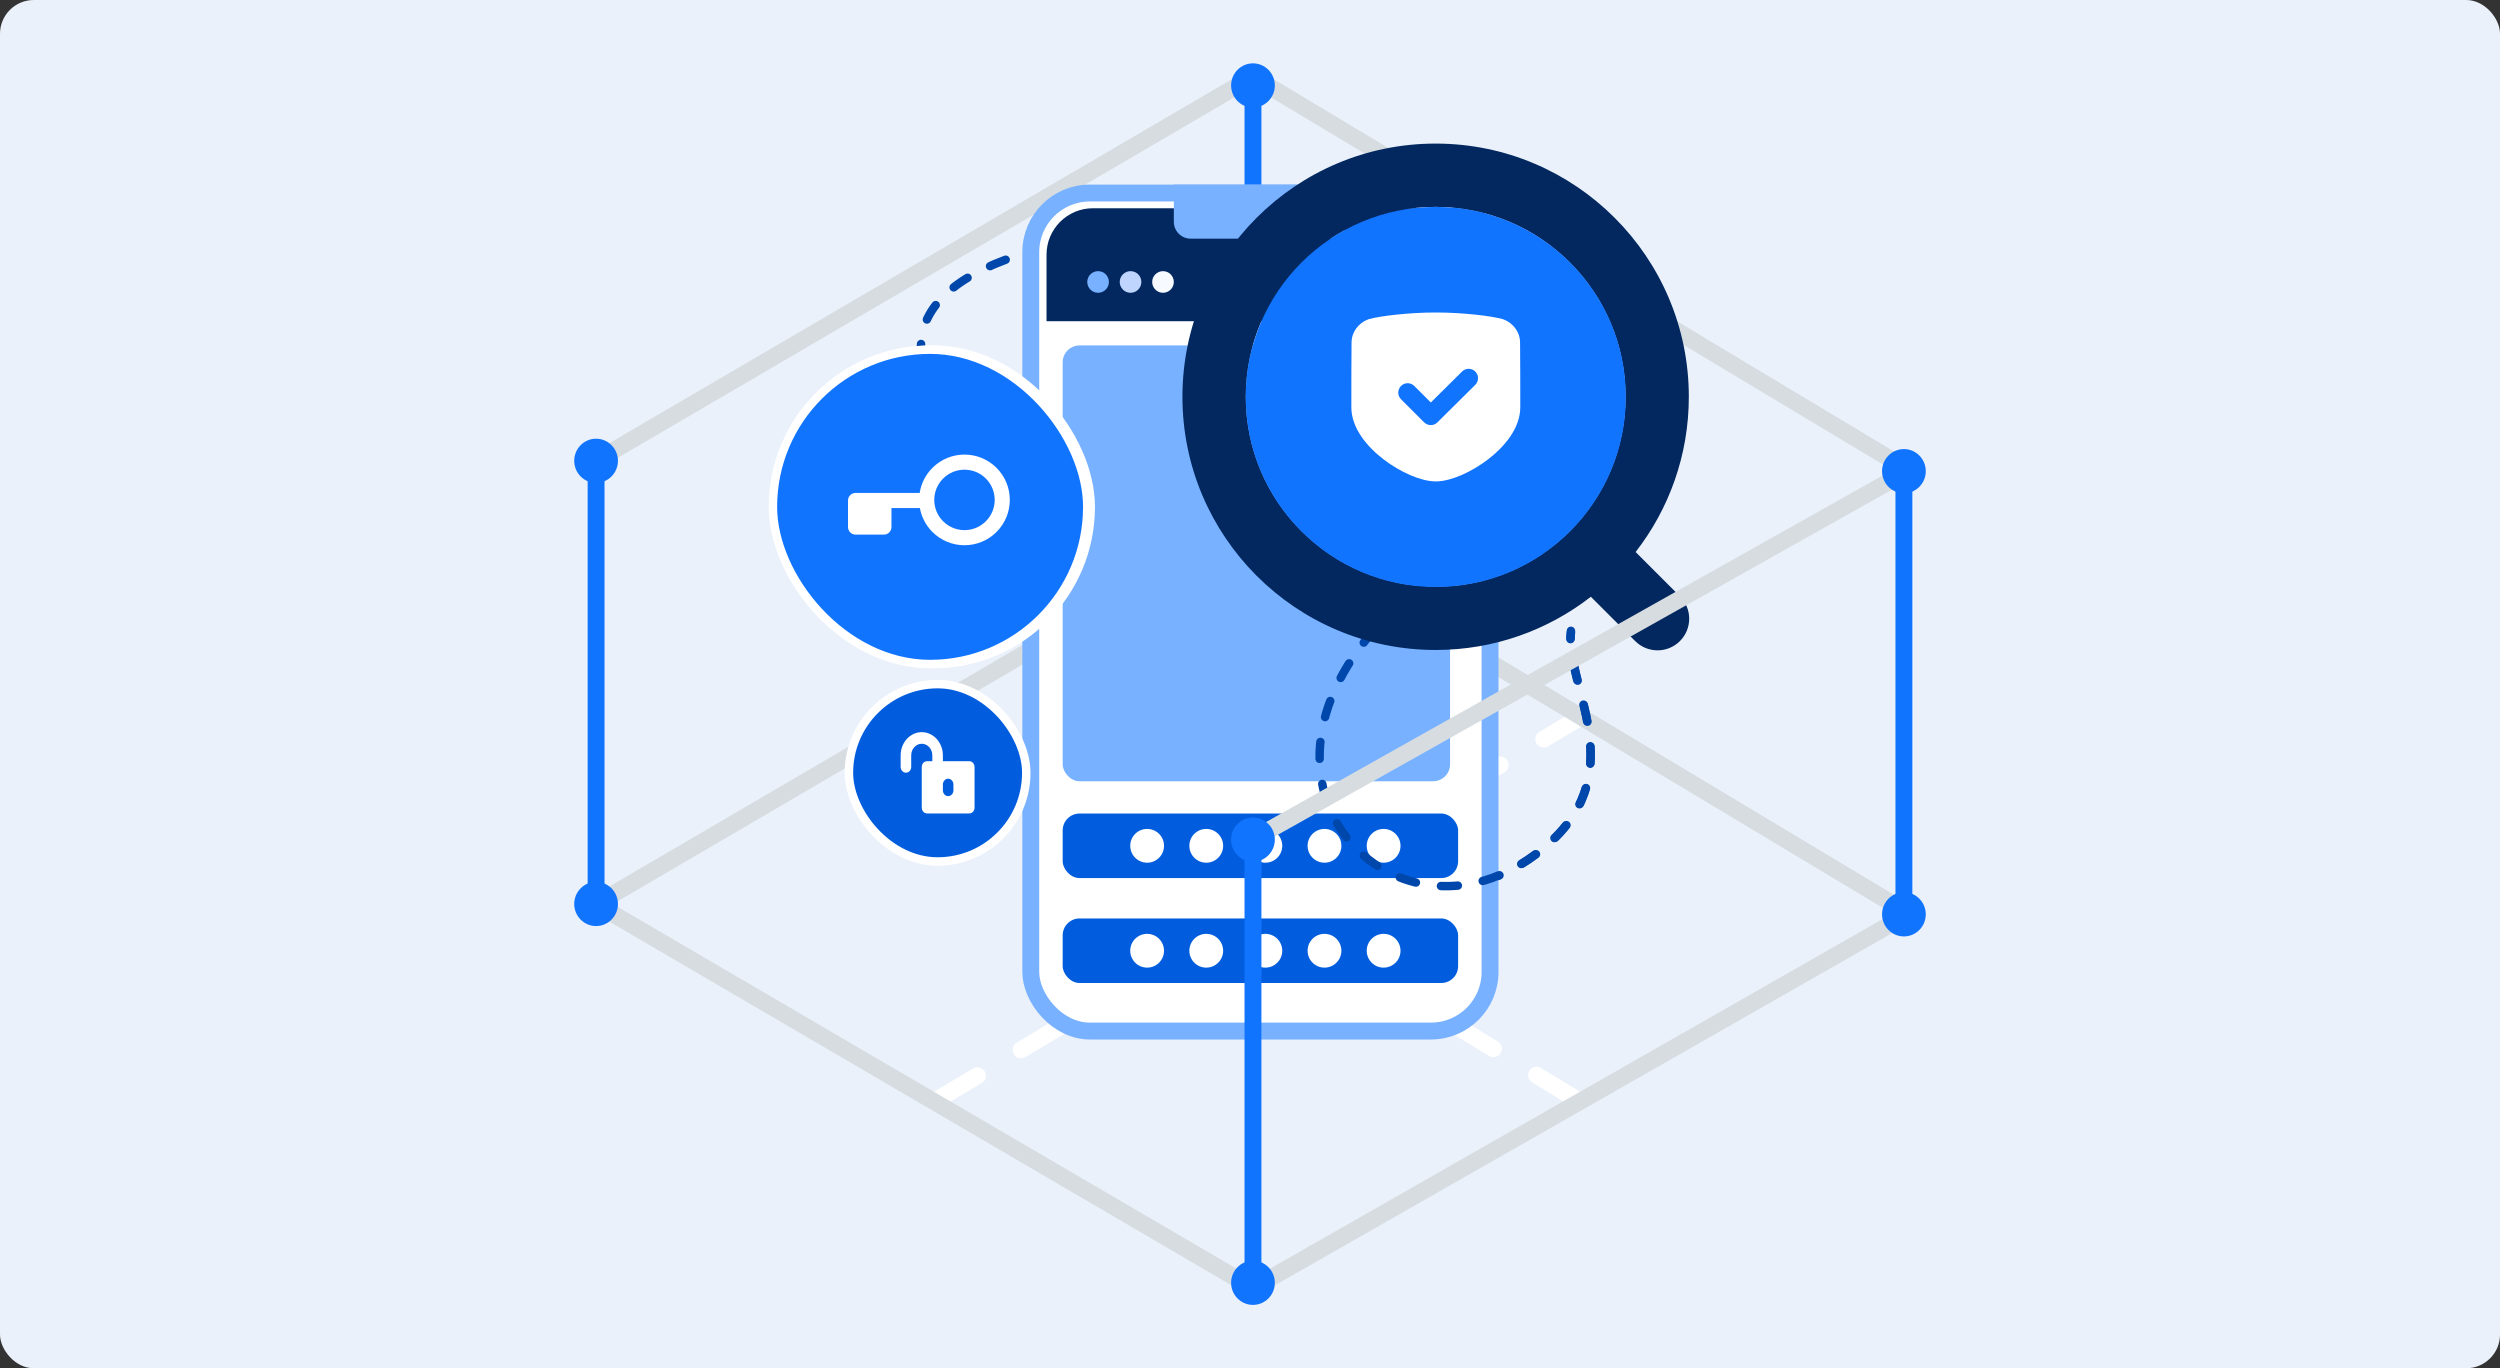 <svg xmlns="http://www.w3.org/2000/svg" width="296" height="162" viewBox="0 0 296 162" fill="none"><rect x="0" y="0" width="296" height="162" fill="#333333" stroke="none"/><rect width="296" height="162" rx="4" fill="#EAF1FB"></rect><path d="M110.579 130.43L187.194 84.882" stroke="white" stroke-width="2" stroke-miterlimit="10" stroke-linecap="round" stroke-dasharray="6 6"></path><path d="M187.048 130.43L110.579 83.66" stroke="white" stroke-width="2" stroke-miterlimit="10" stroke-linecap="round" stroke-dasharray="6 6"></path><path d="M148.352 152.51L226.03 108.184L148.352 61.573L70.576 107.042L148.352 152.51Z" stroke="#D7DCE0" stroke-width="2" stroke-miterlimit="10"></path><path d="M226.03 55.689L148.352 9.079L70.576 54.547" stroke="#D7DCE0" stroke-width="2" stroke-miterlimit="10"></path><path d="M70.576 54.43V107.158" stroke="#1174FF" stroke-width="2" stroke-miterlimit="10"></path><path d="M68.291 54.559C68.291 53.282 69.312 52.25 70.576 52.25C71.84 52.25 72.861 53.282 72.861 54.559C72.861 55.837 71.84 56.868 70.576 56.868C69.312 56.868 68.291 55.837 68.291 54.559Z" fill="#1174FF"></path><path d="M67.987 54.559C67.987 56.002 69.148 57.175 70.576 57.175C72.005 57.175 73.165 56.002 73.165 54.559C73.165 53.116 72.005 51.943 70.576 51.943C69.148 51.943 67.987 53.116 67.987 54.559C67.987 56.002 67.987 53.116 67.987 54.559ZM72.558 54.559C72.558 55.665 71.67 56.561 70.576 56.561C69.482 56.561 68.595 55.665 68.595 54.559C68.595 53.453 69.482 52.557 70.576 52.557C71.67 52.557 72.558 53.453 72.558 54.559C72.558 55.665 72.558 53.453 72.558 54.559Z" fill="#1174FF"></path><path d="M68.291 107.029C68.291 108.307 69.312 109.339 70.576 109.339C71.84 109.339 72.861 108.307 72.861 107.029C72.861 105.752 71.84 104.72 70.576 104.72C69.312 104.72 68.291 105.752 68.291 107.029Z" fill="#1174FF"></path><path d="M67.987 107.029C67.987 105.586 69.148 104.413 70.576 104.413C72.005 104.413 73.165 105.586 73.165 107.029C73.165 108.473 72.005 109.646 70.576 109.646C69.148 109.646 67.987 108.473 67.987 107.029C67.987 108.473 67.987 105.586 67.987 107.029ZM72.558 107.029C72.558 105.924 71.67 105.027 70.576 105.027C69.482 105.027 68.595 105.924 68.595 107.029C68.595 108.135 69.482 109.032 70.576 109.032C71.67 109.032 72.558 108.135 72.558 107.029C72.558 108.135 72.558 105.924 72.558 107.029Z" fill="#1174FF"></path><path d="M148.352 9.988V62.716" stroke="#1174FF" stroke-width="2" stroke-miterlimit="10"></path><path d="M146.066 10.117C146.066 8.839 147.087 7.807 148.352 7.807C149.616 7.807 150.637 8.839 150.637 10.117C150.637 11.394 149.616 12.426 148.352 12.426C147.087 12.426 146.066 11.394 146.066 10.117Z" fill="#1174FF"></path><path d="M145.763 10.116C145.763 11.56 146.924 12.733 148.352 12.733C149.78 12.733 150.941 11.56 150.941 10.116C150.941 8.673 149.78 7.5 148.352 7.5C146.924 7.5 145.763 8.673 145.763 10.116C145.763 11.56 145.763 8.673 145.763 10.116ZM150.333 10.116C150.333 11.222 149.446 12.119 148.352 12.119C147.258 12.119 146.37 11.222 146.37 10.116C146.37 9.011 147.258 8.114 148.352 8.114C149.446 8.114 150.333 9.011 150.333 10.116C150.333 11.222 150.333 9.011 150.333 10.116Z" fill="#1174FF"></path><path d="M146.066 62.587C146.066 63.864 147.087 64.896 148.352 64.896C149.616 64.896 150.637 63.864 150.637 62.587C150.637 61.309 149.616 60.277 148.352 60.277C147.087 60.277 146.066 61.309 146.066 62.587Z" fill="#1174FF"></path><path d="M145.763 62.587C145.763 61.143 146.924 59.97 148.352 59.97C149.78 59.97 150.941 61.143 150.941 62.587C150.941 64.03 149.78 65.203 148.352 65.203C146.924 65.203 145.763 64.03 145.763 62.587C145.763 64.03 145.763 61.143 145.763 62.587ZM150.333 62.587C150.333 61.481 149.446 60.584 148.352 60.584C147.258 60.584 146.37 61.481 146.37 62.587C146.37 63.692 147.258 64.589 148.352 64.589C149.446 64.589 150.333 63.692 150.333 62.587C150.333 63.692 150.333 61.481 150.333 62.587Z" fill="#1174FF"></path><path d="M111.169 47.288C94.301 20.903 183.451 20.753 183.332 47.922C183.286 58.538 173.593 64.935 166.613 71.005C142.628 91.865 165.998 115.5 183.449 99.84C193.204 91.086 185.191 80.88 186.008 74.865" stroke="#0047AB" stroke-miterlimit="10" stroke-linecap="round" stroke-dasharray="2 3"></path><rect x="122.043" y="22.854" width="54.378" height="99.224" rx="7" fill="white" stroke="#78B1FF" stroke-width="2"></rect><path d="M123.909 30.155C123.909 27.117 126.372 24.655 129.409 24.655H169.054C172.091 24.655 174.554 27.117 174.554 30.155V38.033H123.909V30.155Z" fill="#02285F"></path><path d="M138.981 21.854H159.483V26.26C159.483 27.365 158.587 28.26 157.483 28.26H140.981C139.877 28.26 138.981 27.365 138.981 26.26V21.854Z" fill="#78B1FF"></path><circle cx="130.012" cy="33.385" r="1.281" fill="#78B1FF"></circle><circle cx="133.857" cy="33.385" r="1.281" fill="#C0D5FD"></circle><circle cx="137.7" cy="33.385" r="1.281" fill="#F7FBFF"></circle><rect x="125.82" y="40.899" width="45.867" height="51.6" rx="2" fill="#78B1FF"></rect><rect x="91.921" y="41.4" width="37.222" height="37.222" rx="18.611" fill="#1174FF"></rect><rect x="91.921" y="41.4" width="37.222" height="37.222" rx="18.611" stroke="white"></rect><path fill-rule="evenodd" clip-rule="evenodd" d="M110.533 53.011C108.369 53.007 105.939 53.292 104.994 53.556L104.964 53.565L104.934 53.576C104.125 53.876 103.551 54.628 103.548 55.508C103.532 56.739 103.532 58.997 103.532 60.862V60.868C103.532 62.605 104.851 64.148 106.207 65.186C106.911 65.725 107.682 66.174 108.419 66.491C109.142 66.802 109.889 67.011 110.532 67.011H110.555L110.563 67.011C111.206 67.004 111.95 66.793 112.672 66.48C113.406 66.161 114.174 65.712 114.874 65.174C116.223 64.137 117.532 62.599 117.532 60.868V60.861C117.532 58.997 117.532 56.739 117.516 55.508C117.514 54.628 116.939 53.876 116.131 53.576L116.101 53.565L116.069 53.556C115.132 53.295 112.733 53.011 110.582 53.011H110.533ZM113.802 59.008C114.107 58.705 114.109 58.213 113.807 57.908C113.504 57.603 113.012 57.6 112.707 57.903L110.118 60.469L108.749 59.099C108.445 58.796 107.953 58.796 107.649 59.099C107.345 59.403 107.345 59.895 107.649 60.199L109.566 62.116C109.869 62.419 110.359 62.42 110.663 62.119L113.802 59.008Z" fill="white"></path><rect x="91.512" y="41.4" width="37.222" height="37.222" rx="18.611" fill="#1174FF"></rect><rect x="91.512" y="41.4" width="37.222" height="37.222" rx="18.611" stroke="white"></rect><path fill-rule="evenodd" clip-rule="evenodd" d="M116.725 56.659C115.327 55.262 113.062 55.262 111.665 56.659C110.267 58.057 110.267 60.322 111.665 61.719C113.062 63.117 115.327 63.117 116.725 61.719C118.122 60.322 118.122 58.057 116.725 56.659ZM110.4 55.394C112.496 53.298 115.894 53.298 117.99 55.394C120.086 57.49 120.086 60.888 117.99 62.984C115.894 65.08 112.496 65.08 110.4 62.984C109.598 62.183 109.103 61.191 108.915 60.154H105.548L105.548 62.406C105.548 62.9 105.147 63.3 104.653 63.3L101.299 63.3C100.805 63.3 100.404 62.9 100.404 62.406L100.404 59.261C100.404 59.261 100.404 59.26 100.404 59.26C100.404 59.198 100.41 59.138 100.422 59.079C100.506 58.672 100.866 58.365 101.299 58.365L104.653 58.365C104.654 58.365 104.654 58.365 104.654 58.365L108.891 58.365C109.059 57.278 109.562 56.232 110.4 55.394Z" fill="white"></path><rect x="125.82" y="96.322" width="46.822" height="7.644" rx="2" fill="#015DDE"></rect><circle cx="135.82" cy="100.144" r="2" fill="white"></circle><circle cx="142.82" cy="100.144" r="2" fill="white"></circle><circle cx="149.82" cy="100.144" r="2" fill="white"></circle><circle cx="156.82" cy="100.144" r="2" fill="white"></circle><circle cx="163.82" cy="100.144" r="2" fill="white"></circle><rect x="125.82" y="108.744" width="46.822" height="7.644" rx="2" fill="#015DDE"></rect><circle cx="135.82" cy="112.567" r="2" fill="white"></circle><circle cx="142.82" cy="112.567" r="2" fill="white"></circle><circle cx="149.82" cy="112.567" r="2" fill="white"></circle><circle cx="156.82" cy="112.567" r="2" fill="white"></circle><circle cx="163.82" cy="112.567" r="2" fill="white"></circle><path d="M183.312 47.589C183.265 58.266 173.532 64.701 166.525 70.807C142.441 91.789 165.906 115.562 183.429 99.81C193.224 91.005 185.178 80.74 185.999 74.689" stroke="#0047AB" stroke-miterlimit="10" stroke-linecap="round" stroke-dasharray="2 3"></path><rect x="100.512" y="81" width="21" height="21" rx="10.5" fill="#015DDE"></rect><rect x="100.512" y="81" width="21" height="21" rx="10.5" stroke="white"></rect><path fill-rule="evenodd" clip-rule="evenodd" d="M106.637 90.8V89.437C106.637 87.919 107.757 86.687 109.137 86.687C110.517 86.687 111.637 87.919 111.637 89.437V90.125H114.762C115.107 90.125 115.387 90.433 115.387 90.812V95.625C115.387 96.004 115.107 96.312 114.762 96.312H109.762C109.417 96.312 109.137 96.004 109.137 95.625V90.812C109.137 90.433 109.417 90.125 109.762 90.125H110.387V89.437C110.387 88.678 109.827 88.062 109.137 88.062C108.447 88.062 107.887 88.678 107.887 89.437V90.8C107.887 91.179 107.607 91.487 107.262 91.487C106.917 91.487 106.637 91.179 106.637 90.8ZM112.887 92.887C112.887 92.508 112.607 92.2 112.262 92.2C111.917 92.2 111.637 92.508 111.637 92.887V93.575C111.637 93.954 111.917 94.262 112.262 94.262C112.607 94.262 112.887 93.954 112.887 93.575V92.887Z" fill="white"></path><path fill-rule="evenodd" clip-rule="evenodd" d="M188.357 70.657C183.28 74.605 176.902 76.957 169.978 76.957C153.433 76.957 140 63.524 140 46.979C140 30.433 153.433 17 169.978 17C186.524 17 199.957 30.433 199.957 46.979C199.957 53.902 197.605 60.28 193.657 65.358L198.903 70.604C200.366 72.067 200.366 74.441 198.903 75.903C197.441 77.366 195.066 77.366 193.604 75.903L188.357 70.657ZM169.978 24.495C182.388 24.495 192.462 34.569 192.462 46.979C192.462 59.388 182.388 69.462 169.978 69.462C157.569 69.462 147.495 59.388 147.495 46.979C147.495 34.569 157.569 24.495 169.978 24.495Z" fill="#02285F"></path><circle cx="170" cy="47" r="22.5" fill="#1174FF"></circle><path fill-rule="evenodd" clip-rule="evenodd" d="M170.001 37C166.91 36.995 163.438 37.402 162.089 37.78L162.045 37.792L162.002 37.808C160.847 38.237 160.026 39.31 160.023 40.569C160 42.327 160 45.552 160 48.216V48.224C160 50.707 161.884 52.911 163.821 54.394C164.827 55.164 165.929 55.805 166.981 56.258C168.014 56.702 169.081 57 170 57H170.033L170.045 57C170.962 56.991 172.026 56.689 173.056 56.242C174.105 55.787 175.202 55.145 176.202 54.376C178.13 52.894 180 50.698 180 48.224V48.216C180 45.552 180 42.327 179.977 40.569C179.974 39.31 179.153 38.237 177.998 37.808L177.955 37.792L177.91 37.78C176.572 37.406 173.145 37 170.071 37H170.001ZM174.671 45.567C175.107 45.135 175.11 44.432 174.678 43.996C174.246 43.56 173.542 43.557 173.107 43.989L169.409 47.655L167.452 45.698C167.018 45.264 166.315 45.264 165.881 45.698C165.447 46.132 165.447 46.836 165.881 47.27L168.62 50.008C169.052 50.441 169.753 50.442 170.187 50.012L174.671 45.567Z" fill="white"></path><path d="M226.03 55.69L148.352 99.346" stroke="#D7DCE0" stroke-width="2" stroke-miterlimit="10"></path><path d="M225.423 55.659V108.387" stroke="#1174FF" stroke-width="2" stroke-miterlimit="10"></path><path d="M223.138 55.788C223.138 54.51 224.159 53.478 225.423 53.478C226.687 53.478 227.708 54.51 227.708 55.788C227.708 57.065 226.687 58.097 225.423 58.097C224.159 58.097 223.138 57.065 223.138 55.788Z" fill="#1174FF"></path><path d="M222.834 55.788C222.834 57.231 223.995 58.404 225.423 58.404C226.851 58.404 228.012 57.231 228.012 55.788C228.012 54.344 226.851 53.171 225.423 53.171C223.995 53.171 222.834 54.344 222.834 55.788C222.834 57.231 222.834 54.344 222.834 55.788ZM227.404 55.788C227.404 56.893 226.517 57.79 225.423 57.79C224.329 57.79 223.442 56.893 223.442 55.788C223.442 54.682 224.329 53.786 225.423 53.786C226.517 53.786 227.404 54.682 227.404 55.788C227.404 56.893 227.404 54.682 227.404 55.788Z" fill="#1174FF"></path><path d="M223.138 108.258C223.138 109.536 224.159 110.567 225.423 110.567C226.687 110.567 227.708 109.536 227.708 108.258C227.708 106.981 226.687 105.949 225.423 105.949C224.159 105.949 223.138 106.981 223.138 108.258Z" fill="#1174FF"></path><path d="M222.834 108.258C222.834 106.815 223.995 105.642 225.423 105.642C226.851 105.642 228.012 106.815 228.012 108.258C228.012 109.701 226.851 110.874 225.423 110.874C223.995 110.874 222.834 109.701 222.834 108.258C222.834 109.701 222.834 106.815 222.834 108.258ZM227.404 108.258C227.404 107.153 226.517 106.256 225.423 106.256C224.329 106.256 223.442 107.153 223.442 108.258C223.442 109.364 224.329 110.26 225.423 110.26C226.517 110.26 227.404 109.364 227.404 108.258C227.404 109.364 227.404 107.153 227.404 108.258Z" fill="#1174FF"></path><path d="M148.352 99.284V152.013" stroke="#1174FF" stroke-width="2" stroke-miterlimit="10"></path><path d="M146.066 99.413C146.066 98.136 147.087 97.104 148.352 97.104C149.616 97.104 150.637 98.136 150.637 99.413C150.637 100.691 149.616 101.723 148.352 101.723C147.087 101.723 146.066 100.691 146.066 99.413Z" fill="#1174FF"></path><path d="M145.763 99.413C145.763 100.857 146.924 102.03 148.352 102.03C149.78 102.03 150.941 100.857 150.941 99.413C150.941 97.97 149.78 96.797 148.352 96.797C146.924 96.797 145.763 97.97 145.763 99.413C145.763 100.857 145.763 97.97 145.763 99.413ZM150.333 99.413C150.333 100.519 149.446 101.416 148.352 101.416C147.258 101.416 146.37 100.519 146.37 99.413C146.37 98.308 147.258 97.411 148.352 97.411C149.446 97.411 150.333 98.308 150.333 99.413C150.333 100.519 150.333 98.308 150.333 99.413Z" fill="#1174FF"></path><path d="M146.066 151.884C146.066 153.161 147.087 154.193 148.352 154.193C149.616 154.193 150.637 153.161 150.637 151.884C150.637 150.606 149.616 149.574 148.352 149.574C147.087 149.574 146.066 150.606 146.066 151.884Z" fill="#1174FF"></path><path d="M145.763 151.884C145.763 150.44 146.924 149.267 148.352 149.267C149.78 149.267 150.941 150.44 150.941 151.884C150.941 153.327 149.78 154.5 148.352 154.5C146.924 154.5 145.763 153.327 145.763 151.884C145.763 153.327 145.763 150.44 145.763 151.884ZM150.333 151.884C150.333 150.778 149.446 149.881 148.352 149.881C147.258 149.881 146.37 150.778 146.37 151.884C146.37 152.989 147.258 153.886 148.352 153.886C149.446 153.886 150.333 152.989 150.333 151.884C150.333 152.989 150.333 150.778 150.333 151.884Z" fill="#1174FF"></path></svg>